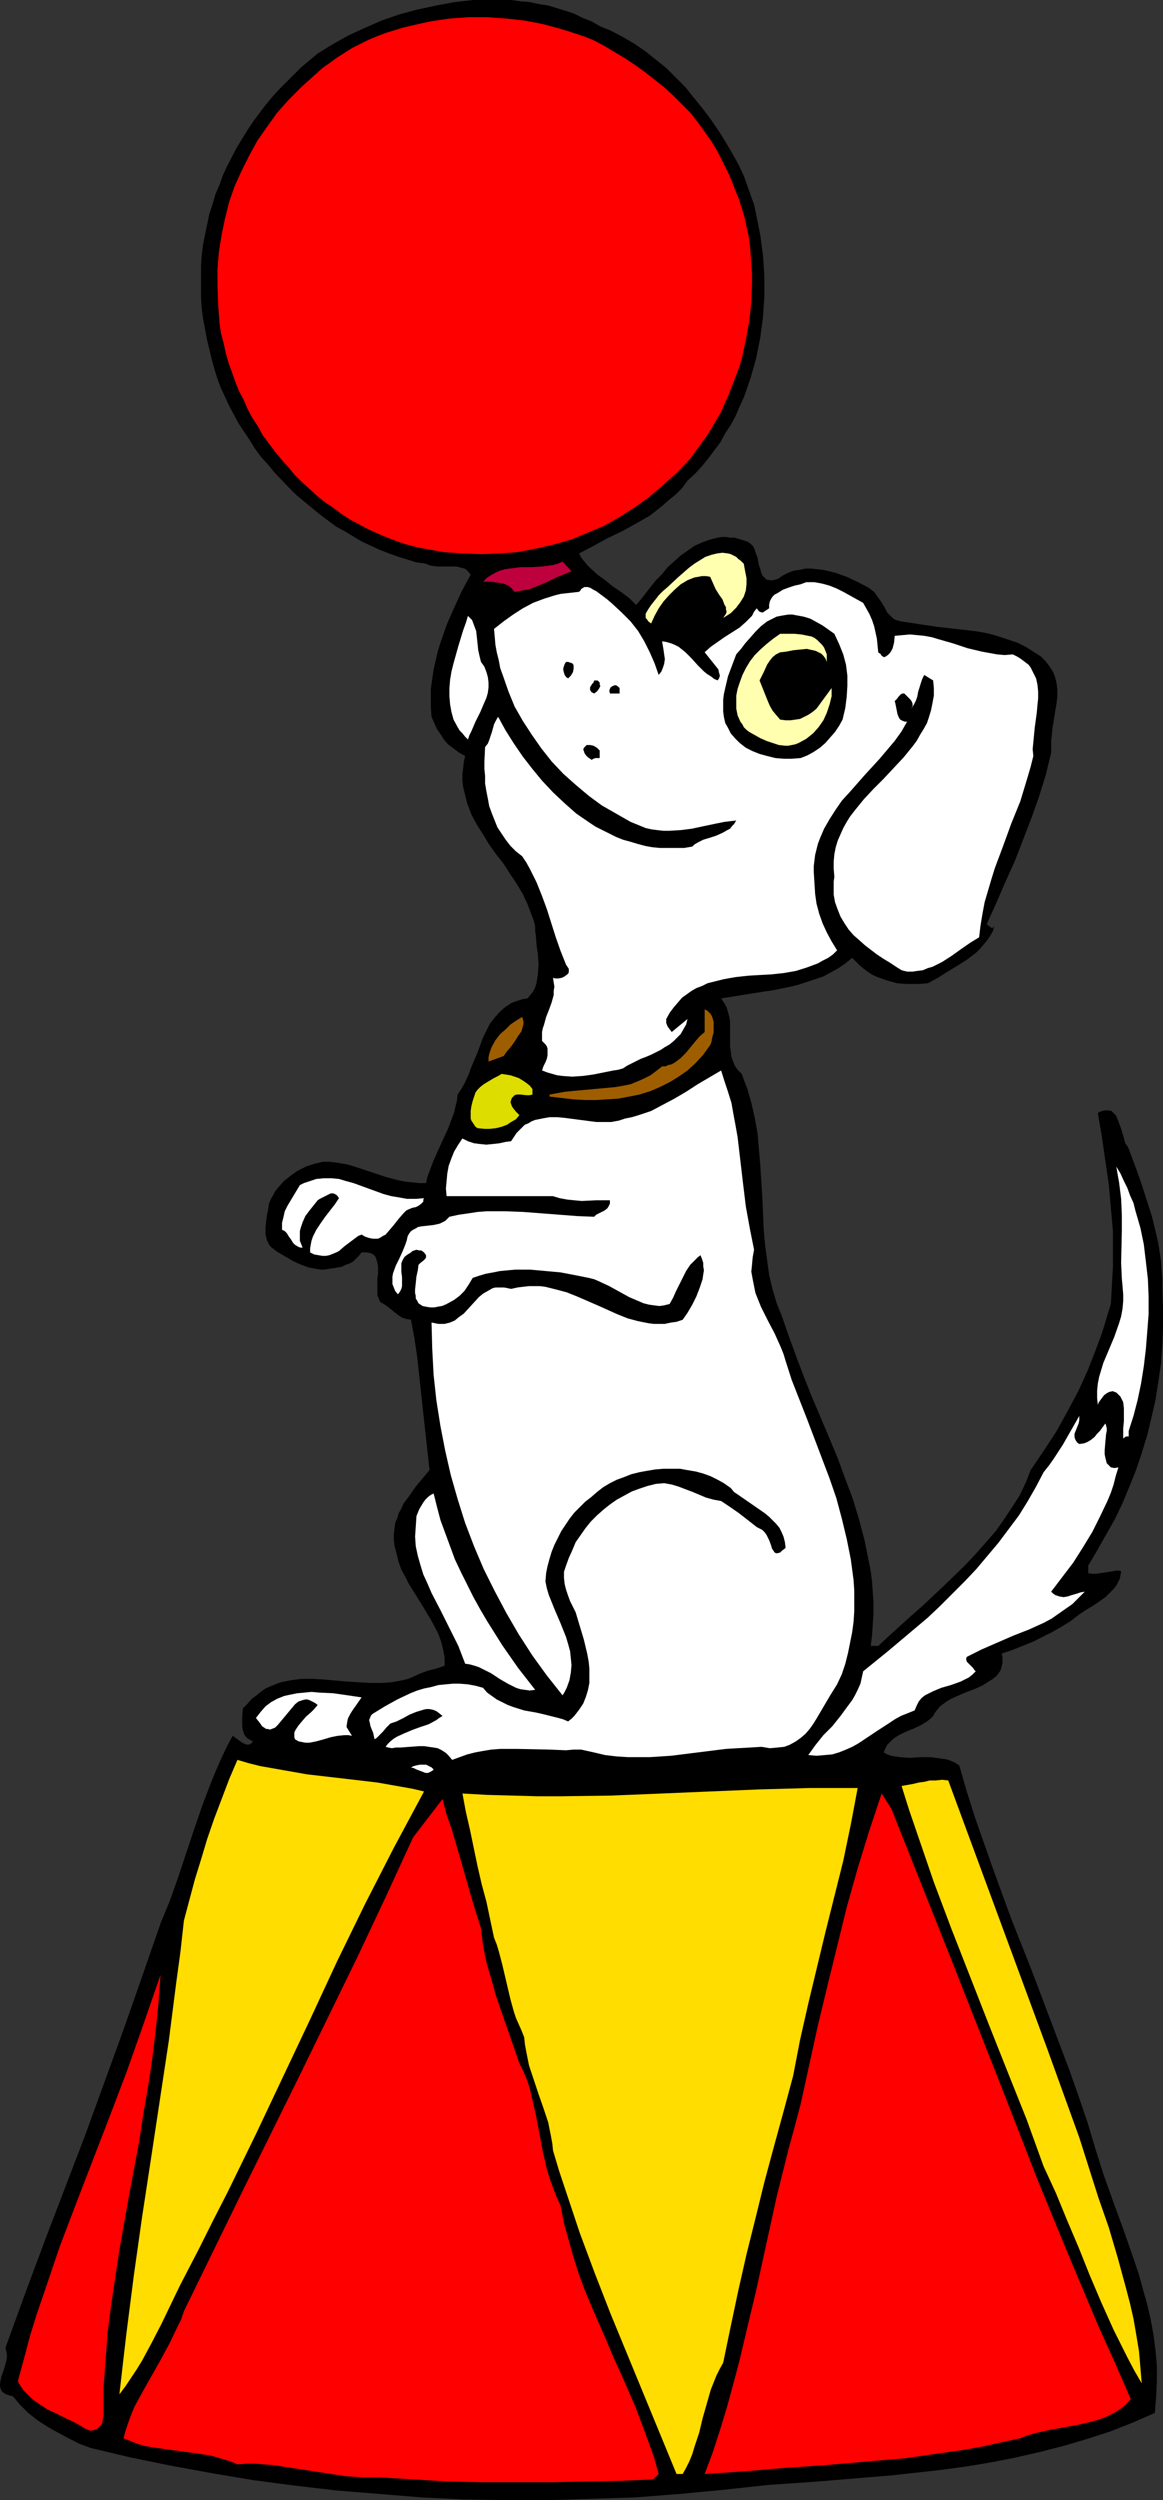 <?xml version="1.0" encoding="UTF-8" standalone="no"?>
<svg
   version="1.0"
   width="72.469mm"
   height="155.668mm"
   id="svg28"
   sodipodi:docname="Trained Dog 2.wmf"
   xmlns:inkscape="http://www.inkscape.org/namespaces/inkscape"
   xmlns:sodipodi="http://sodipodi.sourceforge.net/DTD/sodipodi-0.dtd"
   xmlns="http://www.w3.org/2000/svg"
   xmlns:svg="http://www.w3.org/2000/svg">
  <rect width="100%" height="100%" fill="#333333" stroke="none"/>
  <sodipodi:namedview
     id="namedview28"
     pagecolor="#ffffff"
     bordercolor="#000000"
     borderopacity="0.25"
     inkscape:showpageshadow="2"
     inkscape:pageopacity="0.0"
     inkscape:pagecheckerboard="0"
     inkscape:deskcolor="#d1d1d1"
     inkscape:document-units="mm" />
  <defs
     id="defs1">
    <pattern
       id="WMFhbasepattern"
       patternUnits="userSpaceOnUse"
       width="6"
       height="6"
       x="0"
       y="0" />
  </defs>
  <path
     style="fill:#000000;fill-opacity:1;fill-rule:evenodd;stroke:none"
     d="m 175.165,41.367 0.808,2.262 0.808,2.262 0.808,2.262 0.485,2.262 0.485,2.424 0.485,2.424 0.323,2.424 0.323,2.424 0.162,2.424 0.162,2.424 v 4.848 l -0.162,2.424 -0.162,2.424 -0.323,2.424 -0.323,2.424 -0.485,2.424 -0.485,2.424 -0.646,2.262 -0.646,2.262 -0.808,2.424 -0.808,2.262 -0.97,2.101 -0.97,2.262 -1.131,2.101 -1.293,1.939 -1.131,2.101 -1.454,1.939 -1.454,1.939 -1.454,1.778 -1.616,1.778 -1.778,1.616 -1.293,1.778 -1.454,1.454 -1.616,1.293 -1.454,1.293 -1.616,1.293 -1.454,1.131 -3.393,1.939 -3.232,1.778 -3.393,1.616 -3.232,1.778 -3.393,1.778 0.485,0.97 0.646,0.808 0.808,0.97 0.646,0.646 1.778,1.616 1.778,1.293 1.778,1.454 1.939,1.293 1.939,1.454 1.616,1.616 1.131,-1.293 1.131,-1.454 1.131,-1.454 1.293,-1.616 1.454,-1.454 1.293,-1.616 1.454,-1.293 1.616,-1.454 1.616,-1.131 1.616,-1.131 1.778,-0.808 1.778,-0.646 1.939,-0.485 0.97,-0.162 h 0.97 l 0.97,0.162 h 1.131 l 0.97,0.323 1.131,0.323 0.97,0.323 0.646,0.485 0.646,0.646 0.323,0.808 0.323,0.97 0.323,0.808 0.323,1.778 0.323,0.808 0.162,0.808 0.323,0.808 0.485,0.485 0.485,0.485 0.808,0.162 h 0.808 l 0.485,-0.162 0.646,-0.162 1.131,-0.808 1.293,-0.646 1.293,-0.485 1.293,-0.162 1.454,-0.323 h 1.293 l 1.454,0.162 1.454,0.162 1.454,0.323 1.293,0.323 2.747,0.97 2.747,1.293 2.424,1.293 0.646,0.485 0.646,0.485 0.808,1.131 0.808,1.131 0.808,1.293 0.646,1.293 0.97,0.97 0.485,0.485 0.646,0.323 0.646,0.162 0.646,0.162 4.201,0.646 4.363,0.646 4.363,0.485 4.201,0.485 2.101,0.323 2.101,0.485 2.101,0.646 1.939,0.646 1.939,0.646 1.939,0.97 1.778,1.131 1.778,1.131 0.646,0.646 0.485,0.485 0.97,1.293 0.808,1.293 0.485,1.293 0.323,1.454 0.162,1.293 v 1.616 l -0.162,1.454 -0.485,2.909 -0.485,3.07 -0.323,3.07 v 1.454 1.293 l -1.293,5.332 -1.616,5.171 -1.778,5.009 -1.939,5.009 -1.939,5.009 -2.262,5.009 -2.101,4.848 -2.262,5.009 1.293,0.97 0.485,-0.485 -0.323,1.131 -0.646,1.131 -0.646,0.97 -0.808,0.97 -0.808,0.97 -0.97,0.97 -2.101,1.616 -2.262,1.454 -2.424,1.454 -2.262,1.454 -2.424,1.293 -2.424,0.162 h -2.424 l -2.262,-0.162 -2.424,-0.646 -2.262,-0.808 -1.131,-0.485 -0.97,-0.646 -1.131,-0.808 -0.97,-0.808 -0.808,-0.808 -0.97,-0.97 -1.616,1.293 -1.616,1.131 -1.778,0.97 -1.778,0.97 -1.939,0.646 -1.939,0.646 -1.939,0.646 -1.939,0.485 -4.04,0.808 -4.201,0.646 -4.04,0.646 -4.04,0.646 0.646,0.97 0.646,1.131 0.323,1.131 0.323,1.131 0.162,1.131 v 1.131 4.686 l 0.162,1.131 0.162,1.293 0.323,0.97 0.485,1.131 0.646,0.97 0.97,0.97 0.646,1.778 0.646,1.616 0.97,3.393 0.808,3.555 0.646,3.555 0.323,3.717 0.323,3.717 0.485,7.595 0.323,7.595 0.323,3.717 0.485,3.555 0.485,3.555 0.808,3.393 0.97,3.232 0.646,1.616 0.646,1.616 1.616,4.686 1.778,4.848 1.778,4.686 1.939,4.848 4.04,9.534 1.939,4.686 1.778,4.848 1.778,4.686 1.454,4.848 1.293,4.848 0.97,4.848 0.485,2.424 0.323,2.585 0.162,2.424 0.162,2.424 v 2.585 l -0.162,2.424 -0.162,2.585 -0.323,2.585 h 1.778 l 2.424,-2.262 5.171,-4.686 2.585,-2.262 5.171,-4.848 5.171,-5.009 2.424,-2.585 2.424,-2.747 2.262,-2.585 1.939,-2.747 1.939,-2.909 1.778,-2.747 1.454,-3.07 1.131,-2.909 3.07,-4.525 3.07,-4.686 2.585,-4.686 2.585,-4.848 2.262,-5.009 1.939,-5.009 0.97,-2.585 0.808,-2.424 0.808,-2.747 0.808,-2.585 0.162,-2.909 0.162,-3.07 0.162,-2.747 v -2.909 -5.494 l -0.485,-5.494 -0.485,-5.494 -0.808,-5.494 -0.808,-5.656 -0.97,-5.656 0.485,-0.323 0.485,-0.162 0.808,-0.162 h 0.808 l 0.646,0.162 0.485,0.485 0.485,0.485 0.323,0.646 0.323,0.808 0.646,1.778 0.485,1.616 0.485,1.778 0.485,0.646 0.323,0.646 1.454,3.878 1.454,4.04 1.293,4.04 1.293,4.04 0.97,4.04 0.485,2.101 0.323,2.101 0.323,2.101 0.162,2.262 0.162,2.101 v 2.262 l 0.162,4.525 v 4.363 l -0.162,4.363 -0.323,4.363 -0.646,4.363 -0.646,4.201 -0.97,4.201 -0.97,4.04 -1.293,4.201 -1.293,3.878 -1.616,4.04 -1.616,3.878 -1.778,3.717 -2.101,3.717 -2.101,3.717 -2.101,3.555 v 1.778 l 0.97,0.162 h 0.808 l 4.201,-0.646 0.97,-0.162 0.808,0.162 -0.162,0.97 -0.162,0.808 -0.485,0.97 -0.323,0.646 -0.646,0.808 -0.646,0.646 -1.293,1.293 -1.616,1.131 -1.454,0.97 -1.616,0.97 -1.454,0.97 -2.101,1.616 -2.101,1.293 -2.262,1.293 -2.262,1.131 -2.262,1.131 -2.424,0.97 -2.424,0.97 -2.424,0.808 0.162,0.808 v 1.454 l -0.162,0.646 -0.162,0.646 -0.162,0.485 -0.808,1.131 -0.97,0.808 -1.293,0.808 -1.293,0.808 -1.454,0.646 -2.909,1.131 -1.454,0.646 -1.454,0.646 -1.293,0.808 -1.293,0.97 -0.808,0.97 -0.485,0.646 -0.323,0.646 -0.646,0.646 -0.808,0.646 -1.616,0.97 -1.778,0.808 -1.616,0.646 -1.616,0.808 -0.808,0.485 -0.646,0.485 -0.646,0.646 -0.646,0.646 -0.485,0.97 -0.323,0.808 0.808,0.485 0.97,0.323 0.97,0.162 1.131,0.162 2.262,0.162 2.424,-0.162 h 2.585 l 1.131,0.162 1.131,0.162 1.293,0.162 0.97,0.323 1.131,0.485 0.97,0.646 1.778,6.14 1.939,6.14 4.201,11.958 4.363,11.958 4.686,11.796 4.525,11.958 4.525,11.958 2.101,5.979 2.101,6.14 1.778,5.979 1.939,6.14 2.424,6.787 2.424,6.625 2.424,6.948 1.131,3.393 0.97,3.555 0.97,3.393 0.808,3.555 0.646,3.555 0.485,3.717 0.323,3.555 v 3.717 l -0.162,3.555 -0.323,3.878 -5.171,2.262 -5.333,2.101 -5.494,1.778 -5.494,1.616 -5.656,1.454 -5.656,1.293 -5.817,1.131 -5.817,0.97 -5.979,0.808 -5.817,0.646 -5.817,0.646 -5.979,0.485 -11.635,0.97 -11.635,0.808 -10.342,1.131 -10.342,0.97 -10.342,0.808 -10.18,0.323 -10.18,0.323 h -10.019 l -10.019,-0.162 -10.019,-0.485 -9.857,-0.808 -10.019,-0.808 -9.695,-1.131 -9.857,-1.293 -9.695,-1.616 -9.695,-1.778 -9.534,-1.939 -9.534,-2.262 -2.585,-0.97 -2.585,-1.293 -2.424,-1.293 -2.585,-1.454 -2.262,-1.454 -2.262,-1.778 -1.939,-1.939 L 3.878,564.923 3.07,563.953 2.424,563.791 1.939,563.63 1.454,563.468 1.131,563.307 0.485,562.822 0.162,562.176 0,561.529 v -0.646 l 0.162,-0.808 0.162,-0.808 0.646,-1.778 0.485,-1.778 0.162,-0.808 v -0.97 l -0.162,-0.646 -0.162,-0.808 4.525,-12.443 4.686,-12.604 9.534,-24.885 4.525,-12.443 4.525,-12.443 4.363,-12.443 4.363,-12.604 1.131,-2.747 1.131,-2.747 1.939,-5.494 3.717,-11.15 1.939,-5.656 2.101,-5.494 1.131,-2.747 1.131,-2.585 1.293,-2.747 1.454,-2.747 0.485,0.323 0.646,0.485 1.131,0.808 0.646,0.323 0.646,0.162 0.646,-0.162 0.323,-0.323 0.323,-0.162 -0.646,-0.485 -0.646,-0.323 -0.485,-0.485 -0.323,-0.485 -0.162,-0.485 -0.162,-0.485 -0.162,-0.97 v -0.97 -1.131 l 0.162,-2.101 1.131,-1.131 0.97,-1.131 1.131,-0.808 0.97,-0.808 1.131,-0.808 1.131,-0.485 1.131,-0.485 1.293,-0.485 2.424,-0.485 2.585,-0.323 h 2.585 l 2.585,0.162 5.494,0.485 2.585,0.162 2.747,0.162 h 2.585 l 2.585,-0.162 2.585,-0.485 1.293,-0.323 1.131,-0.485 1.778,-0.808 1.778,-0.646 1.939,-0.485 1.939,-0.646 v -1.939 l -0.323,-1.778 -0.485,-1.939 -0.646,-1.778 -0.808,-1.616 -0.97,-1.778 -1.939,-3.232 -2.101,-3.393 -1.131,-1.778 -0.808,-1.616 -0.97,-1.778 -0.646,-1.778 -0.485,-1.939 -0.485,-1.939 -0.162,-1.454 v -1.293 l 0.162,-1.293 0.162,-1.293 0.485,-1.131 0.323,-1.131 0.646,-1.131 0.485,-1.131 1.454,-1.939 1.454,-2.101 1.616,-1.939 1.616,-1.939 -0.97,-8.888 -0.485,-4.363 -0.485,-4.525 -0.485,-4.525 -0.485,-4.363 -0.646,-4.363 -0.808,-4.363 -1.131,-0.162 -0.97,-0.323 -0.97,-0.646 -0.808,-0.646 -0.808,-0.646 -0.808,-0.646 -0.97,-0.646 -0.808,-0.485 -0.323,-0.808 -0.323,-0.808 v -0.808 -0.97 -2.101 l 0.162,-0.97 v -0.97 -0.97 l -0.162,-0.808 -0.162,-0.646 -0.323,-0.808 -0.485,-0.485 -0.646,-0.323 -0.97,-0.162 h -1.131 l -0.646,0.808 -0.646,0.646 -0.646,0.646 -0.808,0.485 -0.97,0.323 -0.97,0.485 -0.97,0.162 -0.97,0.162 -1.131,0.162 -0.97,0.162 h -0.97 l -0.97,-0.162 -1.778,-0.323 -1.778,-0.646 -1.778,-0.808 -3.07,-1.778 -0.808,-0.485 -0.646,-0.485 -0.646,-0.485 -0.485,-0.485 -0.323,-0.646 -0.323,-0.646 -0.323,-1.454 v -1.454 l 0.162,-1.454 0.162,-1.454 0.323,-1.454 0.162,-1.293 0.485,-1.131 0.485,-0.808 0.485,-0.97 0.646,-0.808 1.454,-1.616 1.616,-1.293 1.616,-1.131 1.939,-0.97 1.939,-0.646 2.101,-0.485 h 1.454 l 1.454,0.162 2.909,0.485 3.07,0.97 2.909,0.97 2.909,0.97 3.07,0.808 1.616,0.323 1.616,0.162 1.616,0.162 h 1.616 l 0.323,-1.454 0.485,-1.293 0.97,-2.585 2.262,-5.009 1.131,-2.424 0.97,-2.585 0.485,-1.293 0.323,-1.454 0.323,-1.293 0.162,-1.454 0.97,-1.454 0.808,-1.454 0.808,-1.778 0.646,-1.778 1.454,-3.393 1.293,-3.555 0.808,-1.616 0.808,-1.616 1.131,-1.454 1.131,-1.293 1.293,-1.131 1.454,-0.97 0.808,-0.323 0.97,-0.323 0.97,-0.323 1.131,-0.162 0.646,-0.808 0.646,-0.808 0.485,-0.97 0.323,-0.97 0.162,-1.131 0.162,-0.97 0.162,-2.262 -0.162,-2.424 -0.323,-2.262 -0.162,-2.262 -0.162,-0.97 v -1.131 l -0.323,-1.293 -0.485,-1.293 -0.97,-2.585 -1.131,-2.424 -1.454,-2.424 -1.616,-2.424 -1.454,-2.262 -1.778,-2.262 -1.616,-2.262 -1.454,-2.424 -1.454,-2.262 -1.293,-2.424 -0.97,-2.585 -0.323,-1.293 -0.323,-1.293 -0.323,-1.293 -0.162,-1.454 v -1.454 l 0.162,-1.454 0.162,-1.454 0.323,-1.454 -1.454,-0.808 -1.293,-0.97 -1.293,-0.97 -0.97,-1.131 -0.808,-1.293 -0.808,-1.131 -0.646,-1.454 -0.646,-1.454 -0.162,-2.262 v -2.262 -2.101 l 0.323,-2.262 0.323,-2.262 0.485,-2.101 0.485,-2.101 0.646,-2.101 1.454,-4.201 1.778,-4.04 1.778,-3.878 2.101,-3.878 -0.485,-0.646 -0.485,-0.485 -0.485,-0.323 -0.646,-0.162 -0.646,-0.162 -0.646,-0.162 h -4.363 l -1.454,-0.162 -0.646,-0.162 -0.646,-0.323 -2.262,-0.323 -2.101,-0.646 -2.101,-0.646 -2.262,-0.808 -2.101,-0.808 -2.101,-0.97 -2.101,-0.97 -1.939,-1.131 -2.101,-1.293 -2.101,-1.131 -1.939,-1.454 -1.939,-1.454 -1.778,-1.454 -1.939,-1.616 -1.778,-1.454 -1.778,-1.778 -3.393,-3.555 -1.454,-1.778 -1.616,-1.778 -1.454,-1.939 -1.293,-2.101 -1.293,-1.939 -1.293,-1.939 -1.131,-2.101 -1.131,-2.101 -0.97,-2.101 -0.97,-2.101 -0.808,-2.101 -0.646,-2.101 -0.646,-2.262 -0.485,-2.101 -0.646,-2.585 -0.485,-2.585 -0.485,-2.585 -0.323,-2.424 -0.162,-2.585 v -2.424 -2.585 -2.424 l 0.162,-2.424 0.323,-2.585 0.485,-2.424 0.485,-2.262 0.485,-2.424 0.808,-2.424 0.646,-2.262 0.97,-2.262 0.808,-2.262 0.97,-2.101 2.262,-4.363 1.293,-2.101 1.293,-2.101 1.293,-1.939 1.454,-1.939 1.454,-1.939 1.616,-1.939 1.616,-1.778 1.778,-1.778 3.393,-3.393 3.878,-3.232 3.393,-2.101 3.717,-2.101 3.878,-1.778 4.04,-1.778 4.201,-1.454 4.201,-1.131 4.525,-0.97 4.363,-0.808 L 111.498,0 h 4.525 2.262 2.101 l 2.262,0.323 2.101,0.162 2.262,0.485 2.101,0.323 2.101,0.646 2.101,0.646 1.939,0.646 1.939,0.97 2.101,0.808 1.939,1.131 2.747,1.131 2.747,1.454 2.747,1.616 2.585,1.778 2.424,1.939 2.424,1.939 2.262,2.262 2.262,2.262 1.939,2.424 2.101,2.585 1.939,2.585 1.778,2.585 1.616,2.585 1.616,2.747 1.454,2.585 z"
     id="path1" />
  <path
     style="fill:#ff0000;fill-opacity:1;fill-rule:evenodd;stroke:none"
     d="m 171.61,40.883 0.808,1.939 0.808,2.101 0.808,1.939 0.646,2.101 0.646,2.101 0.485,2.262 0.485,2.101 0.323,2.262 0.162,2.101 0.162,2.262 0.162,2.262 v 2.262 l -0.162,4.525 -0.485,4.525 -0.808,4.363 -0.485,2.262 -0.485,2.262 -0.646,2.101 -0.808,2.101 -0.808,2.101 -0.808,2.101 -0.97,2.101 -0.808,1.939 -1.131,1.939 -1.131,1.939 -1.131,1.778 -1.293,1.778 -1.293,1.778 -1.293,1.778 -3.07,3.232 -3.232,2.909 -3.393,2.909 -3.393,2.424 -3.555,2.262 -3.717,2.101 -3.878,1.616 -3.878,1.616 -4.04,1.131 -4.201,0.97 -4.201,0.808 -4.363,0.323 -4.363,0.162 -4.363,-0.162 -4.525,-0.323 -4.525,-0.808 -2.262,-0.485 -2.424,-0.646 -2.262,-0.808 -2.101,-0.808 -2.262,-0.97 -2.101,-0.97 -2.101,-1.131 -2.101,-1.131 -1.939,-1.293 -1.939,-1.454 -1.939,-1.293 -1.778,-1.454 -1.778,-1.616 -1.778,-1.616 -1.778,-1.778 -1.454,-1.778 -1.616,-1.778 -1.454,-1.778 -1.454,-1.939 -1.454,-1.939 -1.131,-2.101 -1.293,-1.939 -1.131,-2.101 -0.97,-2.262 -1.131,-2.101 -0.808,-2.101 -0.808,-2.262 -0.808,-2.262 -0.646,-2.262 -0.485,-2.262 -0.646,-2.424 -0.323,-2.262 -0.323,-4.363 -0.162,-4.201 v -4.201 l 0.323,-4.04 0.646,-4.04 0.808,-3.878 0.97,-3.878 1.293,-3.717 1.616,-3.555 1.778,-3.555 1.939,-3.555 2.262,-3.232 2.424,-3.393 2.747,-3.07 3.07,-3.07 3.232,-2.909 1.616,-1.454 1.616,-1.131 1.778,-1.293 1.778,-1.131 1.778,-1.131 1.939,-0.97 1.939,-0.97 1.939,-0.808 2.101,-0.808 2.101,-0.646 2.101,-0.646 2.101,-0.485 2.101,-0.485 2.262,-0.485 4.363,-0.646 4.525,-0.323 h 4.363 l 4.525,0.323 4.363,0.485 4.201,0.808 4.201,1.131 2.101,0.646 1.939,0.646 1.939,0.646 1.939,0.808 2.424,1.293 2.424,1.454 2.424,1.454 2.424,1.616 2.262,1.616 2.262,1.778 2.262,1.778 2.101,1.939 1.939,1.939 2.101,2.101 1.778,2.262 1.616,2.262 1.616,2.262 1.454,2.424 1.293,2.585 z"
     id="path2" />
  <path
     style="fill:#ffffaf;fill-opacity:1;fill-rule:evenodd;stroke:none"
     d="m 175.165,132.666 0.323,1.778 0.323,1.616 v 1.454 l -0.162,1.454 -0.485,1.454 -0.808,1.293 -0.97,1.293 -0.646,0.646 -0.646,0.646 -1.778,1.131 0.323,-0.485 0.323,-0.485 0.162,-0.485 -0.162,-0.646 v -0.485 l -0.323,-0.485 -0.485,-1.293 -0.808,-1.131 -0.808,-1.293 -0.646,-1.454 -0.646,-1.454 -0.97,-0.162 h -0.97 l -0.808,0.162 -0.97,0.162 -0.808,0.323 -0.808,0.323 -1.616,0.97 -1.454,1.293 -1.293,1.293 -1.293,1.454 -1.131,1.616 -0.97,1.778 -0.808,1.778 -0.646,-0.485 -0.323,-0.485 -0.323,-0.323 v -0.485 -0.485 l 0.162,-0.323 0.485,-0.808 0.646,-0.97 0.646,-0.808 0.646,-0.808 0.485,-0.646 0.97,-0.97 1.131,-0.97 2.424,-2.262 2.585,-2.262 1.293,-0.97 1.293,-0.808 1.293,-0.808 1.454,-0.485 1.293,-0.323 1.293,-0.162 1.293,0.162 0.646,0.162 0.646,0.323 0.646,0.323 0.485,0.485 0.646,0.485 z"
     id="path3" />
  <path
     style="fill:#bf003f;fill-opacity:1;fill-rule:evenodd;stroke:none"
     d="m 134.606,134.444 -3.232,1.293 -3.393,1.616 -1.616,0.646 -1.616,0.646 -1.778,0.323 -1.778,0.323 -0.323,-0.323 -0.323,-0.485 -0.808,-0.646 -1.131,-0.485 -0.97,-0.162 -1.131,-0.162 -1.131,-0.162 h -0.97 l -0.646,0.162 0.808,-0.97 0.97,-0.646 1.131,-0.646 1.131,-0.485 1.131,-0.323 1.131,-0.162 2.585,-0.323 h 2.585 l 2.585,-0.162 1.131,-0.162 1.293,-0.162 1.131,-0.323 1.131,-0.485 z"
     id="path4" />
  <path
     style="fill:#ffffff;fill-opacity:1;fill-rule:evenodd;stroke:none"
     d="m 203.282,141.877 1.454,2.585 0.646,1.454 0.485,1.454 0.323,1.454 0.323,1.454 0.162,1.616 0.162,1.616 0.162,0.162 0.323,0.162 0.323,0.485 0.485,0.323 h 0.162 l 0.323,-0.162 0.485,-0.323 0.485,-0.485 0.323,-0.485 0.323,-0.646 0.162,-0.646 0.162,-0.646 0.162,-1.616 1.778,-0.162 1.778,-0.162 1.778,0.162 1.616,0.162 1.778,0.323 1.616,0.485 3.393,0.97 3.393,1.131 3.393,0.808 1.778,0.323 1.778,0.323 1.778,0.162 1.939,-0.162 0.97,0.485 0.808,0.485 0.646,0.485 0.646,0.485 0.646,0.485 0.485,0.646 0.646,1.293 0.646,1.293 0.323,1.454 0.162,1.616 v 1.616 l -0.162,1.616 -0.162,1.778 -0.485,3.555 -0.323,3.393 -0.162,1.616 0.162,1.616 -0.646,2.585 -0.808,2.747 -1.616,5.332 -2.101,5.171 -1.939,5.333 -1.939,5.171 -0.808,2.585 -0.808,2.747 -0.808,2.747 -0.485,2.585 -0.485,2.909 -0.323,2.747 -2.101,1.293 -2.101,1.454 -2.262,1.616 -2.262,1.454 -2.262,1.131 -1.131,0.323 -1.131,0.485 -1.293,0.162 -1.131,0.162 h -1.293 l -1.293,-0.323 -1.293,-0.808 -1.454,-0.97 -1.616,-0.97 -1.454,-0.97 -2.747,-2.101 -1.454,-1.293 -1.293,-1.131 -1.131,-1.293 -0.97,-1.454 -0.97,-1.616 -0.646,-1.616 -0.646,-1.778 -0.323,-1.778 v -2.101 -0.97 l 0.162,-1.131 -0.162,-1.939 v -1.616 l 0.162,-1.778 0.323,-1.616 0.485,-1.616 0.646,-1.454 0.646,-1.454 0.808,-1.454 0.808,-1.293 1.131,-1.454 2.101,-2.585 2.262,-2.424 2.424,-2.424 2.262,-2.424 2.424,-2.585 2.101,-2.585 0.97,-1.293 0.808,-1.454 0.808,-1.293 0.808,-1.454 0.485,-1.454 0.485,-1.616 0.323,-1.616 0.323,-1.778 v -1.778 l -0.162,-1.778 v 0 l -2.101,-1.293 -0.485,0.97 -0.323,0.97 -0.646,2.101 -0.162,0.97 -0.323,0.97 -0.485,0.97 -0.646,0.97 0.323,-0.646 v -0.485 l -0.162,-0.485 -0.323,-0.485 -0.646,-0.646 -0.808,-0.808 h -0.485 l -0.323,0.162 -0.485,0.485 -0.485,0.646 -0.485,0.485 0.162,0.646 0.323,1.616 0.162,0.808 0.323,0.808 0.323,0.485 0.646,0.323 0.485,0.162 h 0.485 l -1.293,2.262 -1.616,2.262 -1.778,2.101 -1.778,2.101 -3.555,3.878 -3.555,4.04 -1.778,1.939 -1.454,2.101 -1.454,2.262 -1.293,2.262 -0.97,2.262 -0.485,1.293 -0.323,1.293 -0.323,1.293 -0.162,1.293 -0.162,1.293 v 1.454 l 0.162,2.585 0.162,2.585 0.323,2.262 0.646,2.424 0.808,2.262 0.97,2.101 1.131,2.101 1.293,2.101 -0.97,0.97 -1.131,0.808 -1.293,0.646 -1.131,0.646 -1.293,0.485 -1.293,0.485 -2.585,0.808 -2.747,0.485 -2.909,0.323 -2.909,0.162 -2.747,0.162 -2.909,0.323 -2.747,0.485 -2.585,0.646 -1.293,0.323 -1.293,0.646 -1.293,0.485 -1.131,0.646 -1.131,0.808 -1.131,0.808 -0.97,1.131 -0.97,1.131 -0.97,1.293 -0.808,1.454 v 0.485 0.485 l 0.323,0.808 0.485,0.646 0.485,0.646 3.717,-3.07 -0.323,1.293 -0.646,1.131 -0.646,1.131 -0.808,0.808 -0.808,0.808 -0.97,0.808 -1.131,0.646 -0.97,0.646 -2.262,1.131 -1.131,0.485 -1.293,0.485 -2.262,1.131 -0.97,0.485 -0.97,0.646 -1.131,0.323 -1.131,0.162 -2.424,0.485 -2.424,0.485 -2.424,0.323 -2.424,0.162 -2.262,-0.162 -1.293,-0.162 -1.131,-0.323 -1.131,-0.323 -1.293,-0.485 0.323,-0.97 0.485,-0.97 0.323,-0.808 0.162,-0.808 v -0.808 -0.808 l -0.162,-0.485 -0.323,-0.485 -0.323,-0.323 -0.485,-0.485 v -1.131 -0.97 l 0.162,-0.808 0.323,-0.97 0.485,-1.778 0.646,-1.616 0.646,-1.778 0.485,-1.778 v -0.97 l 0.162,-0.97 -0.162,-0.97 -0.162,-1.131 0.485,0.162 h 0.808 l 0.808,-0.162 0.646,-0.323 0.646,-0.485 0.162,-0.162 0.162,-0.323 v -0.485 -0.323 l -0.323,-0.485 -0.323,-0.485 -1.293,-3.232 -1.131,-3.232 -2.101,-6.625 -1.131,-3.07 -1.293,-3.232 -1.616,-3.232 -0.808,-1.454 -0.97,-1.454 -1.454,-1.131 -1.293,-1.293 -1.131,-1.454 -0.97,-1.454 -0.97,-1.454 -0.646,-1.616 -0.646,-1.616 -0.646,-1.778 -0.323,-1.778 -0.323,-1.616 -0.323,-1.939 v -1.778 l -0.162,-1.616 v -1.778 l 0.162,-3.393 0.646,-0.808 0.323,-0.808 0.646,-1.939 0.485,-1.778 0.485,-0.97 0.485,-0.808 1.778,3.232 1.939,3.07 2.101,3.07 2.262,2.909 2.262,2.747 2.585,2.747 2.747,2.585 2.747,2.424 3.07,2.101 1.454,0.97 1.616,0.808 1.616,0.808 1.616,0.808 1.616,0.646 1.778,0.485 1.616,0.485 1.778,0.485 1.778,0.323 1.778,0.162 h 1.778 1.939 1.939 l 1.939,-0.323 0.485,-0.485 0.808,-0.485 1.293,-0.646 1.616,-0.485 1.454,-0.485 1.454,-0.646 1.131,-0.646 0.646,-0.323 0.485,-0.646 0.485,-0.485 0.485,-0.808 -2.747,0.323 -2.424,0.485 -5.333,1.131 -2.585,0.323 -2.747,0.162 h -1.293 l -1.454,-0.162 -1.293,-0.162 -1.454,-0.323 -3.555,-1.454 -3.393,-1.939 -3.393,-1.939 -3.07,-2.262 -3.07,-2.585 -2.909,-2.585 -2.747,-2.909 -2.424,-3.07 -2.262,-3.232 -2.101,-3.232 -1.939,-3.393 -1.454,-3.555 -1.293,-3.717 -0.646,-1.778 -0.323,-1.778 -0.485,-1.939 -0.323,-1.778 -0.162,-1.939 -0.162,-1.778 2.262,-1.778 2.262,-1.616 2.262,-1.454 2.424,-1.293 2.585,-0.97 2.585,-0.808 1.293,-0.323 1.454,-0.162 1.454,-0.162 1.454,-0.162 0.323,-0.323 0.162,-0.323 0.485,-0.323 0.323,-0.162 h 0.646 l 0.646,0.162 0.808,0.485 0.646,0.323 1.293,0.97 1.293,0.97 1.131,0.97 2.262,2.101 2.101,2.101 1.778,2.262 1.454,2.424 1.293,2.585 1.131,2.585 0.97,2.747 0.646,-0.808 0.323,-0.808 0.323,-0.97 0.162,-1.131 -0.162,-1.131 -0.162,-1.131 -0.162,-0.97 -0.162,-0.97 0.97,0.162 1.131,0.323 0.808,0.323 0.97,0.485 0.808,0.646 0.808,0.646 1.454,1.454 1.454,1.616 1.454,1.454 0.808,0.646 0.808,0.485 0.808,0.646 0.808,0.323 0.323,-0.485 0.162,-0.485 v -0.323 l -0.162,-0.485 -0.162,-0.808 -0.646,-0.808 -1.293,-1.616 -0.646,-0.808 -0.646,-0.808 1.454,-1.293 1.616,-1.131 1.616,-1.131 1.778,-1.131 1.778,-1.131 1.454,-1.293 1.454,-1.454 0.485,-0.97 0.646,-0.808 0.323,0.485 0.323,0.323 0.485,0.162 h 0.323 l 1.454,-0.97 v -0.808 l 0.162,-0.808 0.323,-0.646 0.323,-0.485 0.485,-0.485 0.646,-0.323 1.293,-0.808 1.293,-0.485 1.454,-0.485 1.454,-0.323 1.293,-0.485 h 0.97 0.97 l 1.778,0.323 1.778,0.485 1.616,0.646 1.616,0.808 1.454,0.808 z"
     id="path5" />
  <path
     style="fill:#ffffff;fill-opacity:1;fill-rule:evenodd;stroke:none"
     d="m 113.276,155.774 0.808,1.131 0.485,1.293 0.323,1.131 0.162,1.293 v 1.131 l -0.162,1.293 -0.323,1.131 -0.485,1.131 -0.97,2.262 -1.131,2.262 -0.97,2.262 -0.485,0.97 -0.323,0.97 -0.646,-0.646 -0.646,-0.808 -0.646,-0.646 -0.485,-0.808 -0.97,-1.778 -0.485,-1.778 -0.323,-1.778 -0.162,-1.939 v -1.939 l 0.162,-1.939 0.323,-1.939 0.485,-1.939 1.131,-4.04 1.131,-3.717 0.646,-1.778 0.485,-1.616 0.485,0.485 0.485,0.485 0.485,1.293 0.485,1.293 0.162,1.454 0.323,3.07 0.323,1.454 z"
     id="path6" />
  <path
     style="fill:#000000;fill-opacity:1;fill-rule:evenodd;stroke:none"
     d="m 196.495,149.149 1.131,2.424 0.97,2.424 0.646,2.424 0.323,2.585 v 2.424 l -0.162,2.585 -0.323,2.585 -0.646,2.747 -0.808,1.454 -0.97,1.454 -1.131,1.293 -1.131,1.293 -1.293,1.131 -1.454,0.97 -1.454,0.808 -1.616,0.646 -2.101,0.162 h -1.939 l -1.939,-0.162 -1.939,-0.485 -1.778,-0.485 -1.616,-0.646 -1.616,-0.808 -1.454,-1.131 -1.131,-1.131 -0.97,-1.131 -0.646,-1.293 -0.646,-1.131 -0.323,-1.454 -0.162,-1.293 v -1.293 -1.454 l 0.162,-1.293 0.323,-1.454 0.646,-2.747 0.97,-2.585 0.97,-2.585 1.131,-1.293 0.97,-1.293 1.293,-1.454 1.131,-1.293 1.293,-1.293 1.454,-1.131 1.616,-0.808 0.646,-0.323 0.808,-0.162 0.97,-0.162 0.97,-0.162 h 0.97 l 0.808,0.162 1.778,0.323 1.616,0.485 1.454,0.808 1.454,0.808 z"
     id="path7" />
  <path
     style="fill:#ffffaf;fill-opacity:1;fill-rule:evenodd;stroke:none"
     d="m 194.718,153.996 v 1.778 l -0.323,-0.808 -0.485,-0.646 -0.485,-0.485 -0.646,-0.323 -0.646,-0.323 -0.646,-0.162 -0.808,-0.162 -0.646,-0.162 -1.616,0.162 -1.616,0.162 -1.616,0.323 -1.454,0.162 -0.97,0.485 -0.808,0.646 -0.646,0.808 -0.646,0.97 -0.808,1.778 -0.97,1.939 0.97,2.424 0.97,2.424 0.485,1.131 0.646,1.131 0.808,0.97 0.97,1.131 1.293,0.162 h 1.131 l 1.131,-0.162 1.131,-0.162 0.97,-0.485 0.97,-0.485 0.97,-0.646 0.97,-0.808 3.555,-4.848 v 1.939 l -0.485,1.939 -0.646,1.939 -0.808,1.778 -1.131,1.616 -1.293,1.454 -0.808,0.646 -0.808,0.646 -1.778,0.97 -0.808,0.323 -0.808,0.162 -0.808,0.162 h -0.808 l -1.454,-0.162 -1.454,-0.485 -1.454,-0.485 -1.454,-0.646 -2.585,-1.454 -0.646,-0.485 -0.646,-0.646 -0.323,-0.646 -0.485,-0.646 -0.646,-1.454 -0.323,-1.616 v -1.454 -1.616 l 0.323,-1.616 0.485,-1.454 0.646,-1.778 0.808,-1.616 0.97,-1.616 1.131,-1.454 1.293,-1.293 1.454,-1.293 1.616,-1.293 1.616,-1.131 h 1.616 1.778 l 1.616,0.162 1.616,0.323 0.808,0.162 0.646,0.323 0.646,0.485 0.485,0.485 0.646,0.646 0.485,0.646 0.323,0.808 z"
     id="path8" />
  <path
     style="fill:#000000;fill-opacity:1;fill-rule:evenodd;stroke:none"
     d="m 135.091,156.582 v 0.808 l -0.162,0.808 -0.485,0.808 -0.646,0.646 -0.485,-0.323 -0.323,-0.485 -0.162,-0.485 -0.162,-0.646 v -0.485 l 0.162,-0.485 0.162,-0.485 0.323,-0.485 h 0.485 l 0.485,0.162 0.485,0.162 0.162,0.162 z"
     id="path9" />
  <path
     style="fill:#000000;fill-opacity:1;fill-rule:evenodd;stroke:none"
     d="m 141.231,160.622 v 0.485 l 0.162,0.323 -0.162,0.323 -0.162,0.323 -0.485,0.646 -0.646,0.485 -0.646,-0.323 -0.323,-0.485 v -0.323 -0.323 l 0.485,-0.808 0.323,-0.323 0.162,-0.485 h 0.485 0.323 l 0.323,0.323 v 0 z"
     id="path10" />
  <path
     style="fill:#000000;fill-opacity:1;fill-rule:evenodd;stroke:none"
     d="m 145.917,161.914 v 1.293 h -2.262 l -0.162,-0.646 0.162,-0.485 0.162,-0.323 0.485,-0.323 0.485,-0.162 h 0.323 l 0.485,0.323 z"
     id="path11" />
  <path
     style="fill:#000000;fill-opacity:1;fill-rule:evenodd;stroke:none"
     d="m 141.231,176.619 v 1.778 h -0.97 l -0.485,0.162 -0.323,0.162 v 0.162 l -0.97,-0.646 -0.485,-0.485 -0.323,-0.485 -0.162,-0.485 -0.162,-0.485 0.323,-0.485 0.162,-0.162 0.323,-0.323 h 0.485 0.323 l 0.808,0.162 0.808,0.485 z"
     id="path12" />
  <path
     style="fill:#9e5e00;fill-opacity:1;fill-rule:evenodd;stroke:none"
     d="m 167.247,245.942 -1.616,2.262 -1.778,1.939 -1.939,1.778 -2.101,1.454 -2.101,1.293 -2.262,1.131 -2.262,0.97 -2.585,0.808 -2.424,0.485 -2.585,0.485 -2.585,0.162 -2.585,0.162 h -2.747 l -2.747,-0.162 -2.747,-0.323 -2.747,-0.323 v -0.485 l 1.778,-0.323 1.778,-0.323 3.393,-0.323 3.555,-0.323 3.555,-0.323 1.616,-0.162 1.778,-0.323 1.616,-0.323 1.616,-0.646 1.454,-0.646 1.616,-0.808 1.293,-0.97 1.454,-1.131 h 0.808 l 0.646,-0.323 0.808,-0.162 0.808,-0.485 0.646,-0.485 0.646,-0.485 1.293,-1.293 2.101,-2.585 1.131,-1.293 1.131,-0.97 v -5.333 l 0.646,0.323 0.485,0.485 0.323,0.323 0.323,0.646 0.162,0.485 0.162,0.646 v 1.293 1.293 l -0.323,1.131 -0.162,0.97 -0.162,0.485 z"
     id="path13" />
  <path
     style="fill:#9e5e00;fill-opacity:1;fill-rule:evenodd;stroke:none"
     d="m 118.608,248.527 -3.555,1.293 v -0.97 l 0.162,-0.808 0.323,-0.97 0.323,-0.808 0.808,-1.454 1.131,-1.454 1.293,-1.131 1.131,-1.131 1.454,-0.97 1.293,-0.808 0.162,0.485 0.162,0.646 v 0.485 l -0.162,0.646 -0.323,1.131 -0.808,1.131 -0.808,1.293 -0.808,1.131 -0.97,1.131 z"
     id="path14" />
  <path
     style="fill:#ffffff;fill-opacity:1;fill-rule:evenodd;stroke:none"
     d="m 169.833,251.921 0.808,2.585 0.808,2.424 0.808,2.585 0.485,2.747 0.485,2.585 0.485,2.747 0.646,5.494 0.646,5.494 0.646,5.332 0.97,5.333 0.485,2.424 0.485,2.424 -0.323,1.778 -0.162,1.778 -0.162,1.616 0.323,1.778 0.323,1.616 0.323,1.616 0.646,1.616 0.646,1.616 1.616,3.232 1.616,3.07 1.454,3.232 0.646,1.616 0.485,1.616 1.454,4.525 1.778,4.525 1.778,4.525 1.778,4.686 1.778,4.686 1.778,4.686 1.616,4.686 1.293,4.848 1.131,4.686 0.97,4.848 0.323,2.424 0.323,2.424 0.162,2.424 v 2.424 2.585 l -0.162,2.424 -0.323,2.424 -0.485,2.424 -0.485,2.424 -0.646,2.585 -0.808,2.424 -1.131,2.424 -1.616,2.585 -1.616,2.747 -1.616,2.747 -0.808,1.293 -0.808,1.131 -0.97,1.131 -1.131,0.97 -1.131,0.808 -1.454,0.808 -1.293,0.485 -1.616,0.162 -1.778,0.162 -0.97,-0.162 -0.97,-0.162 -2.747,0.162 -2.909,0.162 -2.747,0.162 -2.585,0.323 -5.171,0.646 -5.171,0.646 -5.009,0.323 h -2.585 -2.585 l -2.585,-0.162 -2.747,-0.323 -2.747,-0.646 -2.909,-0.646 h -1.778 l -1.778,0.162 -3.878,-0.162 -7.756,-0.162 h -3.878 l -2.101,0.162 -1.939,0.323 -1.778,0.323 -1.939,0.485 -1.778,0.646 -1.778,0.646 -0.808,-0.97 -0.646,-0.646 -0.97,-0.646 -0.97,-0.485 -0.97,-0.162 -1.131,-0.162 -1.131,-0.162 h -1.131 l -2.262,0.162 -2.101,0.162 h -1.131 l -0.97,0.162 -0.808,-0.162 -0.646,-0.162 0.485,-0.646 0.646,-0.646 0.808,-0.646 0.808,-0.485 1.778,-0.808 1.939,-0.808 1.778,-0.646 1.939,-0.646 1.778,-0.97 0.646,-0.485 0.808,-0.485 -0.808,-0.646 -0.646,-0.485 -0.808,-0.323 -0.808,-0.162 h -0.808 l -0.646,0.162 -1.616,0.485 -1.616,0.646 -1.454,0.808 -1.616,0.808 -1.454,0.485 -0.485,0.485 -0.485,0.485 -0.808,0.97 -0.97,0.97 -0.485,0.485 -0.485,0.323 -0.162,-0.646 -0.162,-0.808 -0.323,-0.808 -0.323,-0.808 -0.162,-0.808 -0.162,-0.646 0.323,-0.808 0.162,-0.323 0.323,-0.323 2.909,-1.778 2.909,-1.616 3.07,-1.454 1.616,-0.646 1.616,-0.485 1.616,-0.323 1.778,-0.485 1.616,-0.162 1.778,-0.162 h 1.616 l 1.939,0.162 1.778,0.323 1.778,0.485 0.97,1.131 1.131,0.808 1.131,0.808 1.293,0.646 1.293,0.646 1.293,0.485 2.585,0.808 2.747,0.485 1.454,0.323 1.293,0.323 2.585,0.646 1.131,0.323 1.131,0.485 0.808,-0.646 0.646,-0.646 1.131,-1.454 0.97,-1.454 0.646,-1.616 0.485,-1.616 0.323,-1.616 v -1.616 -1.778 l -0.162,-1.616 -0.323,-1.778 -0.808,-3.393 -0.97,-3.232 -0.97,-3.232 -0.646,-1.293 -0.646,-1.293 -0.485,-1.293 -0.485,-1.454 -0.323,-1.293 -0.162,-1.454 v -1.454 l 0.485,-1.454 0.646,-1.778 0.808,-1.778 0.808,-1.939 1.131,-1.616 1.131,-1.616 1.293,-1.616 1.454,-1.454 1.454,-1.293 1.616,-1.293 1.616,-1.131 1.778,-0.97 1.778,-0.97 1.778,-0.646 1.939,-0.646 1.939,-0.485 1.939,-0.162 1.778,0.323 1.616,0.485 3.393,1.293 3.07,1.293 1.778,0.485 1.778,0.323 1.939,1.293 2.101,1.454 2.101,1.616 2.262,1.778 0.646,0.323 0.646,0.323 0.485,0.485 0.485,0.646 0.646,1.293 0.485,1.293 0.162,0.646 0.323,0.485 0.323,0.485 0.323,0.162 h 0.323 l 0.646,-0.162 0.485,-0.485 0.485,-0.323 0.323,-0.323 -0.162,-1.293 -0.323,-1.293 -0.485,-1.131 -0.485,-0.97 -0.808,-0.97 -0.808,-0.808 -0.808,-0.808 -0.97,-0.808 -2.101,-1.454 -2.101,-1.454 -2.101,-1.454 -0.97,-0.646 -0.808,-0.97 -1.616,-1.131 -1.454,-0.808 -1.616,-0.808 -1.778,-0.646 -1.778,-0.485 -1.939,-0.323 -1.778,-0.323 h -1.939 -1.939 l -1.939,0.162 -1.939,0.323 -1.778,0.323 -1.939,0.485 -1.616,0.646 -1.778,0.646 -1.616,0.808 -1.616,0.97 -1.454,1.131 -1.293,1.131 -1.454,1.131 -1.293,1.293 -1.293,1.293 -1.131,1.454 -0.97,1.454 -0.97,1.454 -0.808,1.616 -0.808,1.616 -0.646,1.616 -0.485,1.616 -0.485,1.778 -0.323,1.616 -0.162,1.939 0.323,1.616 0.485,1.616 1.293,3.232 1.454,3.393 1.293,3.232 0.485,1.616 0.485,1.778 0.162,1.616 0.162,1.616 -0.162,1.778 -0.323,1.778 -0.646,1.778 -0.485,0.97 -0.485,0.808 -3.717,-4.686 -3.393,-4.686 -3.232,-5.009 -2.909,-5.009 -2.747,-5.171 -2.585,-5.171 -2.262,-5.332 -2.101,-5.494 -1.778,-5.656 -1.616,-5.656 -1.293,-5.656 -1.131,-5.817 -0.97,-6.14 -0.646,-5.979 -0.323,-6.14 -0.162,-6.14 0.808,0.162 0.808,0.162 h 0.646 0.808 l 0.646,-0.162 0.646,-0.162 1.131,-0.485 0.97,-0.808 1.131,-0.808 1.778,-1.939 1.778,-1.939 0.97,-0.808 1.131,-0.646 1.131,-0.646 0.646,-0.162 h 0.646 1.454 l 0.808,0.162 0.808,0.162 1.454,-0.323 1.293,-0.162 1.454,-0.162 h 1.293 1.293 l 1.293,0.162 2.585,0.646 2.424,0.646 2.424,0.97 4.848,2.101 4.686,2.101 2.424,0.97 2.424,0.646 2.424,0.485 1.293,0.162 h 1.293 1.293 l 1.454,-0.323 1.293,-0.162 1.454,-0.485 1.131,-1.616 1.131,-1.939 0.97,-1.939 0.808,-2.101 0.646,-1.939 0.162,-1.131 0.162,-0.97 -0.162,-0.97 v -0.808 l -0.323,-0.97 -0.323,-0.808 -0.646,0.485 -0.646,0.646 -1.131,1.131 -0.97,1.454 -0.808,1.616 -0.808,1.616 -0.808,1.616 -0.646,1.454 -0.808,1.454 -1.293,0.323 -1.131,0.162 -1.293,-0.162 -1.131,-0.162 -1.293,-0.323 -1.131,-0.485 -2.262,-0.97 -4.686,-2.585 -2.424,-1.131 -1.131,-0.485 -1.293,-0.323 -3.232,-0.646 -3.393,-0.646 -3.555,-0.323 -3.555,-0.323 h -3.555 l -1.778,0.162 -1.778,0.162 -1.616,0.323 -1.778,0.323 -1.616,0.485 -1.454,0.485 -0.97,1.616 -0.97,1.454 -1.131,1.131 -1.293,0.97 -1.454,0.808 -0.646,0.323 -0.808,0.323 -0.97,0.162 -0.808,0.162 h -0.97 l -0.97,-0.162 -0.808,-0.162 -0.485,-0.323 -0.485,-0.323 -0.323,-0.646 -0.323,-0.485 v -0.646 l -0.162,-0.646 v -0.808 l 0.162,-1.454 0.162,-1.616 0.323,-1.454 0.162,-1.293 0.485,-0.485 0.646,-0.485 0.485,-0.485 0.162,-0.323 v -0.485 l -0.323,-0.485 -0.323,-0.323 -0.485,-0.323 h -0.485 l -0.646,-0.162 -0.485,0.162 -0.485,0.162 -0.323,0.323 -0.808,0.485 -0.646,0.485 -0.323,0.485 -0.323,0.646 -0.162,0.485 v 0.646 1.293 l 0.162,1.293 v 1.454 0.646 l -0.162,0.646 -0.323,0.646 -0.485,0.646 -0.646,-0.808 -0.323,-0.808 -0.323,-0.808 v -0.808 -0.97 l 0.162,-0.808 0.646,-1.778 0.808,-1.616 0.808,-1.778 0.646,-1.616 0.323,-0.97 0.162,-0.808 0.323,-0.646 0.485,-0.646 0.485,-0.323 0.646,-0.323 0.485,-0.323 0.808,-0.162 2.909,-0.323 1.454,-0.323 0.646,-0.323 0.646,-0.323 0.485,-0.485 0.485,-0.485 2.262,-0.485 2.262,-0.323 2.101,-0.323 2.101,-0.162 h 4.363 l 4.363,0.162 4.201,0.323 4.201,0.323 4.201,0.323 4.04,0.162 0.485,-0.485 0.646,-0.323 0.646,-0.323 0.646,-0.323 0.646,-0.485 0.323,-0.485 0.323,-0.646 v -0.808 h -3.232 l -3.393,0.162 -1.778,-0.162 -1.616,-0.162 -1.778,-0.323 -1.616,-0.485 h -25.047 l -0.162,-1.778 0.162,-1.778 0.162,-1.778 0.323,-1.778 0.646,-1.778 0.646,-1.616 0.97,-1.616 0.97,-1.454 1.293,0.646 1.454,0.485 1.293,0.162 1.616,0.162 1.616,-0.162 1.454,-0.162 1.454,-0.323 1.293,-0.162 0.646,-0.97 0.646,-0.97 0.646,-0.646 0.646,-0.646 0.646,-0.646 0.808,-0.323 0.808,-0.485 0.808,-0.323 1.616,-0.323 1.778,-0.323 h 1.778 l 1.778,0.162 3.717,0.485 3.717,0.485 h 1.778 1.778 l 1.778,-0.323 1.454,-0.485 1.616,-0.323 1.616,-0.485 1.454,-0.485 1.454,-0.485 2.747,-1.454 2.747,-1.454 2.747,-1.616 2.747,-1.778 2.747,-1.616 z"
     id="path15" />
  <path
     style="fill:#dddd00;fill-opacity:1;fill-rule:evenodd;stroke:none"
     d="m 125.395,256.284 v 1.293 l -0.646,0.162 h -0.808 l -1.454,-0.162 h -0.808 l -0.485,0.162 -0.485,0.485 -0.162,0.162 -0.162,0.485 -0.162,0.485 0.162,0.485 0.162,0.485 0.323,0.485 0.646,0.808 0.808,0.808 -0.808,0.97 -1.131,0.646 -0.97,0.646 -1.293,0.485 -1.293,0.323 -1.454,0.162 h -1.293 l -1.616,-0.162 -0.485,-0.323 -0.323,-0.485 -0.323,-0.485 -0.323,-0.485 -0.162,-0.485 v -0.646 -1.131 l 0.162,-1.131 0.323,-1.293 0.323,-0.97 0.323,-0.97 0.485,-0.646 0.646,-0.646 0.808,-0.646 0.808,-0.485 1.616,-0.97 0.97,-0.485 0.808,-0.485 1.131,0.162 0.97,0.162 0.97,0.323 0.97,0.323 0.808,0.485 0.97,0.646 0.808,0.646 z"
     id="path16" />
  <path
     style="fill:#ffffff;fill-opacity:1;fill-rule:evenodd;stroke:none"
     d="m 265.818,336.756 v 1.293 h -0.323 -0.323 l -0.646,0.485 v -1.131 -1.293 l 0.162,-1.616 v -1.454 -1.616 l -0.162,-1.454 -0.323,-0.646 -0.323,-0.646 -0.485,-0.485 -0.485,-0.485 -0.485,-0.162 -0.323,-0.162 -0.808,0.162 -0.646,0.323 -0.646,0.485 -0.485,0.646 -0.485,0.646 -0.323,0.485 -0.162,0.485 -0.162,-1.616 v -1.778 l 0.162,-1.616 0.323,-1.616 0.485,-1.616 0.485,-1.616 1.293,-3.07 1.293,-3.07 1.131,-3.232 0.485,-1.616 0.323,-1.778 0.162,-1.778 v -1.616 l -0.162,-1.939 -0.162,-1.778 -0.162,-3.717 0.162,-7.595 v -3.717 l -0.162,-3.717 -0.485,-3.878 -0.323,-1.778 -0.323,-1.939 0.97,1.616 0.808,1.778 0.808,1.616 0.646,1.778 0.808,1.778 0.485,1.939 1.131,3.878 0.808,3.878 0.485,4.04 0.485,4.201 0.162,4.04 v 4.201 l -0.323,4.201 -0.323,4.04 -0.485,4.04 -0.646,4.04 -0.808,3.878 -0.97,3.717 z"
     id="path17" />
  <path
     style="fill:#ffffff;fill-opacity:1;fill-rule:evenodd;stroke:none"
     d="m 99.864,281.976 -0.162,0.323 v 0.485 l -0.485,0.485 -0.646,0.485 -0.646,0.323 -0.808,0.162 -0.808,0.323 -0.646,0.323 -0.646,0.646 -1.131,1.293 -1.131,1.454 -0.97,1.131 -0.97,1.131 -0.646,0.323 -0.485,0.323 -0.646,0.323 h -0.646 -0.646 l -0.808,-0.162 -0.97,-0.323 -0.808,-0.485 -0.808,0.323 -0.646,0.485 -1.293,0.97 -0.646,0.485 -0.646,0.485 -1.293,1.131 -0.646,0.323 -0.808,0.323 -0.808,0.323 -0.808,0.162 h -0.808 l -0.97,-0.162 -0.97,-0.162 -0.97,-0.485 v -0.97 l 0.162,-0.97 0.162,-0.808 0.323,-0.97 0.808,-1.616 0.97,-1.454 1.131,-1.616 1.131,-1.454 1.131,-1.454 0.97,-1.454 -0.323,-0.485 -0.323,-0.323 -0.323,-0.162 -0.323,-0.162 h -0.646 l -0.646,0.323 -0.646,0.323 -0.646,0.323 -0.646,0.323 -0.485,0.323 -1.939,2.424 -0.97,1.293 -0.646,1.454 -0.485,1.454 -0.162,0.646 v 0.808 0.646 0.808 l 0.323,0.808 0.323,0.808 h -0.485 l -0.485,-0.162 -0.808,-0.485 -0.485,-0.485 -0.485,-0.808 -0.485,-0.646 -0.485,-0.808 -0.485,-0.485 -0.646,-0.323 v -1.616 l 0.323,-1.293 0.323,-1.454 0.646,-1.293 1.454,-2.424 1.454,-2.424 0.97,-0.485 0.97,-0.323 0.97,-0.323 0.97,-0.323 1.778,-0.162 h 1.778 l 1.778,0.162 1.616,0.485 1.778,0.485 1.778,0.646 3.555,1.293 1.778,0.646 1.778,0.485 1.939,0.323 1.778,0.323 h 2.101 z"
     id="path18" />
  <path
     style="fill:#ffffff;fill-opacity:1;fill-rule:evenodd;stroke:none"
     d="m 254.184,339.826 1.131,-0.162 0.808,-0.323 0.808,-0.485 0.808,-0.646 0.646,-0.808 0.646,-0.646 1.293,-1.778 0.162,0.485 0.162,0.646 v 0.646 l -0.162,0.808 -0.162,1.778 -0.162,1.939 v 0.97 l 0.162,0.808 0.162,0.646 0.162,0.646 0.485,0.485 0.485,0.485 0.808,0.162 0.97,-0.162 -0.646,2.101 -0.485,1.939 -0.646,1.939 -0.808,1.939 -1.778,3.717 -1.778,3.555 -2.262,3.717 -2.262,3.555 -2.585,3.393 -2.585,3.393 0.485,0.485 0.485,0.323 0.485,0.162 0.485,0.162 0.97,0.162 0.97,-0.162 0.97,-0.323 1.131,-0.323 0.97,-0.323 0.97,-0.162 -1.454,1.454 -1.454,1.454 -1.616,1.131 -1.616,1.131 -1.616,1.131 -1.778,0.97 -3.555,1.616 -3.717,1.454 -3.717,1.616 -3.717,1.616 -3.555,1.778 -0.162,0.485 0.162,0.646 0.323,0.323 0.323,0.323 0.808,0.808 0.323,0.485 0.323,0.323 -0.808,0.808 -0.808,0.646 -0.97,0.485 -0.97,0.485 -2.262,0.808 -2.262,0.646 -1.939,0.808 -0.97,0.485 -0.97,0.485 -0.808,0.646 -0.646,0.808 -0.485,0.97 -0.485,1.131 -1.616,0.646 -1.616,0.646 -1.454,0.808 -1.454,0.97 -2.747,1.778 -2.909,1.939 -1.454,0.97 -1.454,0.808 -1.454,0.646 -1.616,0.646 -1.616,0.485 -1.778,0.162 -1.939,0.162 -1.939,-0.162 1.616,-2.262 1.939,-2.424 2.101,-2.101 1.939,-2.424 1.778,-2.424 0.97,-1.293 0.646,-1.131 0.646,-1.293 0.646,-1.454 0.323,-1.454 0.323,-1.454 5.979,-4.848 6.14,-5.171 3.07,-2.585 2.909,-2.747 2.909,-2.909 2.909,-2.909 2.747,-2.909 2.585,-3.07 2.585,-3.07 2.424,-3.232 2.424,-3.232 2.101,-3.393 1.939,-3.393 1.778,-3.393 1.293,-1.616 1.131,-1.616 2.101,-3.232 1.939,-3.393 1.939,-3.393 v 0.97 l -0.162,0.808 -0.323,0.808 -0.323,0.808 -0.323,0.808 v 0.808 l 0.162,0.485 0.162,0.323 0.323,0.485 z"
     id="path19" />
  <path
     style="fill:#ffffff;fill-opacity:1;fill-rule:evenodd;stroke:none"
     d="m 102.126,351.461 0.808,3.232 0.808,3.07 1.131,3.07 1.131,3.07 1.131,3.07 1.454,3.07 1.454,2.909 1.454,2.909 1.616,2.909 1.616,2.747 3.555,5.656 3.717,5.333 4.04,5.171 -1.293,0.162 -1.131,-0.162 -1.131,-0.162 -0.97,-0.323 -0.97,-0.485 -0.97,-0.485 -1.939,-1.131 -1.939,-1.293 -1.939,-0.97 -0.97,-0.485 -0.97,-0.323 -1.131,-0.323 -1.131,-0.162 -0.808,-2.101 -0.808,-2.101 -2.101,-4.201 -2.101,-4.201 -2.101,-4.04 -0.97,-2.262 -0.97,-2.101 -0.646,-2.101 -0.646,-2.262 -0.485,-2.262 -0.162,-2.262 0.162,-2.424 0.162,-2.424 0.646,-1.616 0.97,-1.616 0.485,-0.646 0.646,-0.646 0.646,-0.485 z"
     id="path20" />
  <path
     style="fill:#ffffff;fill-opacity:1;fill-rule:evenodd;stroke:none"
     d="m 85.159,399.453 -1.131,1.616 -1.131,1.616 -0.485,0.808 -0.485,0.97 -0.162,0.808 -0.162,1.131 1.293,2.101 -0.808,-0.162 h -0.97 l -1.616,0.162 -1.616,0.323 -1.616,0.485 -1.778,0.485 -1.616,0.323 h -0.97 l -0.808,-0.162 -0.808,-0.162 -0.808,-0.485 -0.162,-0.485 v -0.646 -0.485 l 0.323,-0.646 0.646,-0.97 0.808,-0.97 0.97,-1.131 1.131,-0.97 0.808,-0.808 0.808,-0.97 -0.646,-0.485 -0.646,-0.323 -0.646,-0.323 -0.485,-0.162 h -0.485 l -0.646,0.162 -0.485,0.162 -0.485,0.162 -0.808,0.646 -0.808,0.97 -1.616,1.939 -0.808,0.97 -0.808,0.97 -0.646,0.646 -0.808,0.323 -0.485,0.162 -0.323,-0.162 h -0.485 l -0.485,-0.323 -0.485,-0.323 -0.323,-0.485 -0.485,-0.646 -0.646,-0.808 1.131,-1.454 1.131,-1.293 1.293,-0.97 1.454,-0.808 1.616,-0.646 1.454,-0.323 1.616,-0.323 1.778,-0.162 1.616,-0.162 1.778,0.162 3.393,0.162 3.393,0.485 z"
     id="path21" />
  <path
     style="fill:#ffdd00;fill-opacity:1;fill-rule:evenodd;stroke:none"
     d="m 99.864,421.591 -3.555,6.625 -3.555,6.625 -3.393,6.625 -3.393,6.625 -6.625,13.574 -6.302,13.574 -12.766,26.986 -6.625,13.574 -3.393,6.625 -3.393,6.787 -2.262,4.363 -2.262,4.363 -4.363,9.049 -2.262,4.363 -2.262,4.201 -1.293,2.101 -1.293,1.939 -1.293,1.939 -1.454,1.939 0.808,-7.11 0.808,-6.948 1.778,-13.897 1.939,-13.735 2.101,-13.735 2.101,-13.897 2.101,-13.897 1.778,-13.897 0.97,-7.11 0.808,-7.272 2.585,-9.695 1.454,-4.686 1.454,-4.848 1.616,-4.686 1.778,-4.686 1.778,-4.686 1.939,-4.525 2.747,0.808 2.585,0.646 2.747,0.485 2.747,0.485 5.494,0.97 11.15,1.293 5.494,0.646 5.494,0.97 2.747,0.485 z"
     id="path22" />
  <path
     style="fill:#ffffff;fill-opacity:1;fill-rule:evenodd;stroke:none"
     d="m 102.126,416.42 -0.323,0.323 -0.323,0.162 -0.646,0.323 h -0.646 l -0.808,-0.323 -1.293,-0.485 -0.646,-0.323 -0.646,-0.162 0.646,-0.323 0.646,-0.162 0.808,-0.162 h 0.808 0.646 l 0.646,0.323 0.646,0.323 z"
     id="path23" />
  <path
     style="fill:#ffdd00;fill-opacity:1;fill-rule:evenodd;stroke:none"
     d="m 223.32,419.006 15.513,42.014 7.756,21.007 7.595,21.007 2.262,7.11 2.262,7.11 2.424,6.948 2.101,7.11 1.939,7.11 0.97,3.717 0.808,3.555 0.646,3.717 0.646,3.878 0.323,3.717 0.323,3.878 -1.778,-3.07 -1.616,-3.07 -1.616,-3.232 -1.616,-3.232 -2.909,-6.464 -2.747,-6.464 -2.585,-6.464 -2.747,-6.464 -2.585,-6.302 -2.909,-6.302 -4.04,-11.15 -4.525,-11.311 -4.363,-10.988 -8.726,-22.3 -4.201,-11.15 -1.939,-5.656 -1.939,-5.656 -1.939,-5.656 -1.778,-5.656 2.747,-0.485 1.293,-0.323 1.293,-0.162 1.293,-0.323 h 1.454 l 1.454,-0.162 z"
     id="path24" />
  <path
     style="fill:#ffdd00;fill-opacity:1;fill-rule:evenodd;stroke:none"
     d="m 201.99,420.783 -1.616,8.564 -1.778,8.564 -2.101,8.403 -2.101,8.403 -4.04,16.805 -1.939,8.564 -1.616,8.403 -2.262,8.403 -2.262,8.241 -2.262,8.403 -2.101,8.564 -2.101,8.403 -1.939,8.564 -1.778,8.403 -1.778,8.564 -0.808,1.454 -0.808,1.616 -0.646,1.616 -0.646,1.616 -0.97,3.393 -0.97,3.393 -0.808,3.393 -1.131,3.393 -0.485,1.616 -0.646,1.616 -0.808,1.616 -0.808,1.454 h -1.454 l -15.513,-37.651 -3.717,-9.534 -3.555,-9.534 -3.232,-9.695 -1.616,-4.848 -1.454,-4.848 -0.162,-1.616 -0.323,-1.778 -0.646,-3.232 -1.131,-3.393 -1.131,-3.232 -1.131,-3.393 -1.131,-3.393 -0.646,-3.232 -0.323,-1.778 -0.162,-1.616 -0.646,-1.616 -0.646,-1.454 -0.646,-1.454 -0.485,-1.454 -0.808,-2.909 -0.646,-2.747 -0.646,-2.747 -0.646,-2.747 -0.808,-3.07 -0.485,-1.616 -0.646,-1.616 -1.778,-8.403 -1.131,-4.201 -0.97,-4.201 -1.778,-8.564 -0.97,-4.201 -0.808,-4.363 5.817,0.323 5.979,0.162 5.817,0.162 h 5.817 l 11.635,-0.162 11.796,-0.485 11.473,-0.485 11.635,-0.485 11.635,-0.323 h 5.656 z"
     id="path25" />
  <path
     style="fill:#ff0000;fill-opacity:1;fill-rule:evenodd;stroke:none"
     d="m 209.908,425.631 6.948,17.452 6.948,17.452 13.735,34.904 6.787,17.452 7.11,17.29 7.272,17.29 3.878,8.564 3.717,8.564 -1.131,1.293 -1.454,1.131 -1.293,0.808 -1.616,0.808 -1.616,0.646 -1.616,0.485 -3.393,0.808 -3.555,0.646 -3.555,0.646 -3.555,0.808 -1.616,0.485 -1.616,0.646 -4.525,0.97 -4.363,0.97 -4.525,0.808 -4.525,0.646 -4.525,0.646 -4.525,0.646 -9.372,0.808 -9.372,0.808 -9.372,0.646 -9.534,0.808 -9.695,0.646 1.939,-5.171 1.778,-5.494 1.616,-5.332 1.454,-5.333 1.454,-5.494 1.293,-5.494 2.585,-10.827 4.848,-22.138 2.747,-10.988 1.454,-5.333 1.454,-5.494 4.04,-18.421 2.262,-9.372 2.262,-9.211 2.262,-9.211 2.585,-9.211 2.747,-8.888 2.909,-8.726 z"
     id="path26" />
  <path
     style="fill:#ff0000;fill-opacity:1;fill-rule:evenodd;stroke:none"
     d="m 113.276,453.748 0.485,4.04 0.808,4.04 1.131,3.878 1.131,4.04 2.747,7.918 2.747,7.918 0.97,1.939 0.808,1.939 0.646,1.939 0.485,2.101 0.97,4.201 0.808,4.201 0.808,4.363 0.97,4.201 0.646,2.101 0.808,2.262 0.808,2.101 0.97,2.101 0.808,4.201 1.131,4.04 1.131,4.04 1.293,4.04 1.454,3.878 1.616,3.878 3.393,7.756 1.616,3.878 1.778,3.878 3.393,7.756 1.454,3.878 1.454,3.878 1.454,4.04 1.131,4.04 -1.293,1.293 -7.918,0.323 -7.918,0.162 -8.08,0.162 h -8.08 -8.08 l -8.08,-0.162 -8.08,-0.485 -8.08,-0.485 h -2.101 -2.101 l -4.201,-0.323 -4.201,-0.646 -4.201,-0.646 -4.201,-0.646 -4.201,-0.646 -4.201,-0.323 h -2.101 l -2.101,0.162 -1.454,-0.646 -1.616,-0.485 -1.616,-0.485 -1.778,-0.485 -3.232,-0.485 -3.555,-0.485 -3.555,-0.485 -3.393,-0.485 -1.778,-0.323 -1.616,-0.485 -1.616,-0.646 -1.616,-0.646 0.485,-1.778 0.646,-1.939 0.646,-1.778 0.808,-1.939 1.939,-3.555 2.101,-3.717 2.101,-3.717 2.101,-3.878 1.778,-3.717 0.97,-1.939 0.646,-1.939 6.787,-13.897 6.787,-13.897 13.735,-27.794 6.787,-13.897 6.787,-13.897 6.625,-14.058 6.464,-14.058 6.948,-9.049 0.97,3.717 1.293,3.717 2.262,7.756 2.262,7.918 1.131,3.717 z"
     id="path27" />
  <path
     style="fill:#ff0000;fill-opacity:1;fill-rule:evenodd;stroke:none"
     d="m 24.4,568.316 -0.162,0.97 -0.162,0.97 -0.485,0.646 -0.646,0.646 -0.808,0.323 -0.808,0.162 -0.485,-0.162 -0.323,-0.162 -0.485,-0.162 -0.485,-0.323 -1.939,-1.131 -2.101,-0.97 -2.262,-1.131 -2.101,-0.97 -1.939,-1.293 -0.97,-0.646 -0.97,-0.808 -0.808,-0.808 -0.808,-0.808 -0.808,-1.131 -0.646,-1.131 1.454,-5.333 1.454,-5.494 1.616,-5.171 1.778,-5.171 3.555,-10.503 3.878,-10.18 7.918,-20.522 3.878,-10.18 3.717,-10.503 4.363,-12.604 -0.485,6.625 -0.646,6.464 -0.808,6.625 -0.97,6.464 -1.131,6.464 -0.97,6.464 -2.424,12.927 -2.262,12.766 -0.97,6.464 -0.97,6.464 -0.808,6.302 -0.485,6.464 -0.485,6.464 z"
     id="path28" />
</svg>
